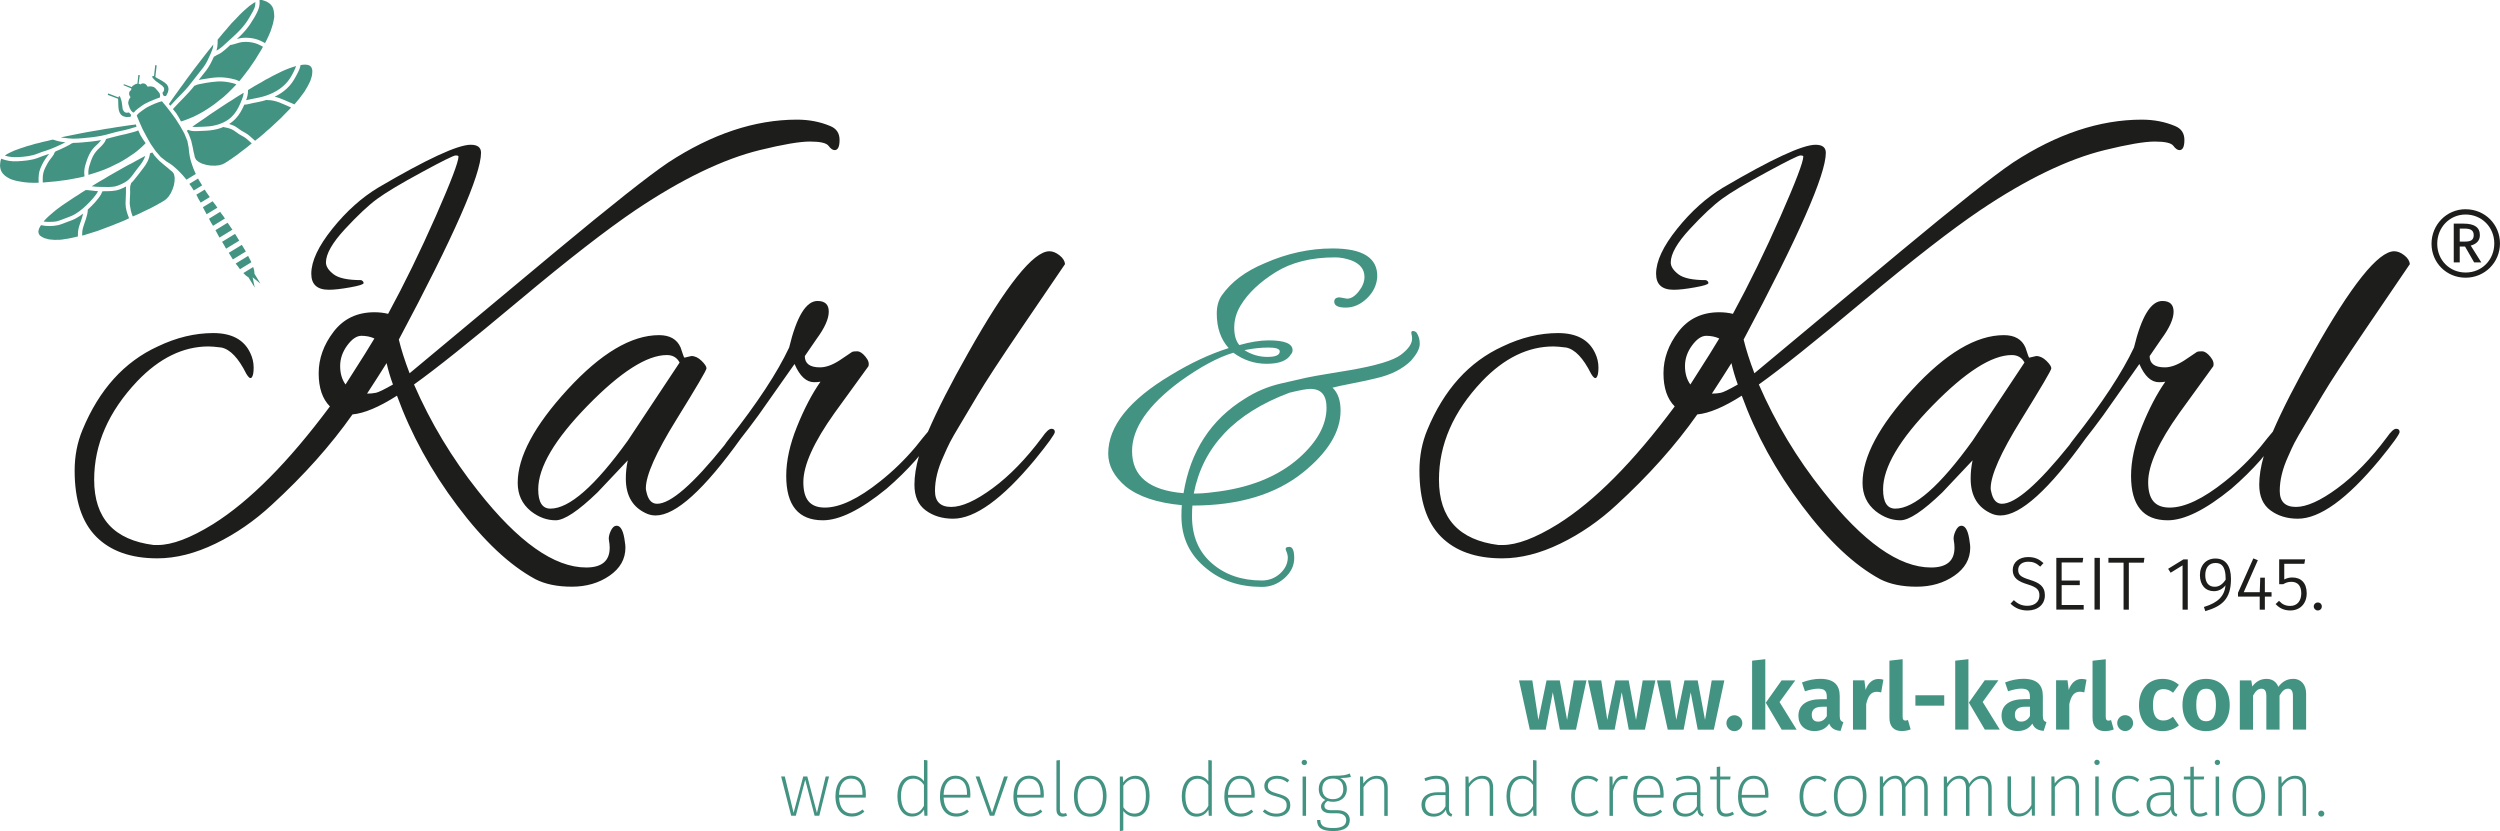 <?xml version="1.0" encoding="UTF-8"?><svg id="Ebene_2" xmlns="http://www.w3.org/2000/svg" viewBox="0 0 787.37 261.75"><g id="Ebene_1-2"><path d="m194.17,165.59c-.72,0-1.34.56-1.85,1.69-.51,1.12-.69,2.08-.54,2.86.15.79.24,1.57.24,2.36,0,4.15-2.47,6.23-7.4,6.23-10.07,0-21.42-8.03-34.05-24.09-8.22-10.34-14.94-21.51-20.18-33.55,6.78-4.83,17.82-13.64,33.12-26.46,15.3-12.81,27.53-22.3,36.67-28.48,14.57-9.78,27.62-16.06,39.12-18.88,7.29-1.79,12.56-2.69,15.8-2.69s5.18.45,5.85,1.35c.66.9,1.31,1.35,1.92,1.35,1.02,0,1.55-1.06,1.55-3.2s-.98-3.59-2.93-4.38c-3.19-1.35-6.68-2.02-10.48-2.02-13.25,0-26.76,4.49-40.52,13.48-6.16,4.15-18.03,13.54-35.59,28.14l-45.9,38.26c-1.55-4.04-2.67-7.59-3.39-10.62,17.26-32.35,25.89-51.96,25.89-58.82,0-1.69-1.08-2.53-3.24-2.53-4.11,0-13.81,4.5-29.11,13.48-5.24,3.15-10.07,7.48-14.48,12.98-4.42,5.51-6.63,10.22-6.63,14.16,0,3.38,1.85,5.05,5.55,5.05,1.64,0,3.88-.25,6.7-.76,2.82-.5,4.23-.95,4.23-1.35s-.26-.7-.77-.93c-4.21,0-7.11-.62-8.7-1.85-1.59-1.23-2.39-2.47-2.39-3.71,0-2.7,2.01-6.21,6.01-10.53,4-4.32,7.4-7.5,10.16-9.52,2.78-2.03,7.42-4.81,13.95-8.34,6.51-3.54,10.09-5.31,10.71-5.31s.92.11.92.33c0,1.69-2.41,8.01-7.23,18.96-4.84,10.95-9.81,21.15-14.94,30.59-1.34-.33-2.78-.5-4.31-.5-5.44,0-9.74,2.05-12.87,6.15-3.13,4.1-4.69,8.45-4.69,13.06s1.18,8.1,3.54,10.45c-13.04,17.53-25.32,29.89-36.82,37.08-7.08,4.38-12.89,6.57-17.41,6.57h-1.23c-12.53-1.57-18.79-8.43-18.79-20.57,0-11.12,4.52-21.46,13.56-31.01,6.98-7.3,14.48-10.96,22.49-10.96.82,0,2.16.11,4.01.34,2.77.56,5.39,3.32,7.85,8.26.72,1.24,1.28,1.63,1.7,1.18.41-.45.62-1.49.62-3.11s-.36-3.18-1.08-4.64c-1.95-4.15-5.83-6.24-11.63-6.24s-11.63,1.4-17.48,4.21c-10.57,4.84-18.48,13.6-23.72,26.29-1.64,3.94-2.47,8.21-2.47,12.81,0,9.33,2.27,16.26,6.78,20.81,4.52,4.55,10.94,6.83,19.26,6.83,5.86,0,11.97-1.55,18.34-4.64,6.36-3.09,12.27-7.16,17.71-12.21,10.06-9.22,18.54-18.71,25.42-28.48,3.7-.34,8.36-2.3,14.01-5.9,4.42,12.13,10.76,23.71,19.03,34.71,8.26,11.01,16.45,18.71,24.57,23.09,3.08,1.57,6.9,2.36,11.47,2.36s8.52-1.15,11.86-3.45,5.02-5.25,5.02-8.85c0-.57-.06-1.13-.16-1.69-.41-3.48-1.28-5.22-2.62-5.22Zm-85.35-44.5c-1.13-1.56-1.69-3.51-1.69-5.81s.74-4.47,2.23-6.49c1.49-2.02,2.98-3.03,4.47-3.03s2.85.28,4.09.84c-1.03,1.8-4.06,6.63-9.09,14.49Zm9.56,2.62c-.82.17-1.75.26-2.78.26,2.06-3.15,4.11-6.35,6.16-9.61.51,2.26,1.18,4.5,2,6.74-2.77,1.58-4.57,2.45-5.39,2.62Zm180.85,15.5c.62-1.18,1.56-2.84,2.85-4.97,1.28-2.13,3.2-5.37,5.77-9.69,2.56-4.32,7.22-11.44,13.94-21.33,6.72-9.88,11.27-16.57,13.64-20.05-.1-1.01-.69-1.93-1.77-2.78-1.08-.84-2.13-1.26-3.16-1.26-5.03,0-13.56,10.67-25.57,32.02-5.47,9.64-9.68,17.89-12.67,24.81-.87,1.01-2.14,2.56-3.81,4.68-3.39,4.05-7.14,7.7-11.25,10.96-6.88,5.5-12.69,8.26-17.41,8.26s-6.78-2.67-6.78-8.01,3.29-12.61,9.86-21.83l10.63-14.66c.3-.9,0-1.91-.93-3.03-.92-1.12-1.79-1.69-2.62-1.69s-1.34.07-1.54.17l-4.01,2.7c-2.26,1.46-4.31,2.19-6.16,2.19-3.18,0-4.77-1.19-4.77-3.55l3.7-5.39c2.56-3.48,3.85-6.35,3.85-8.6s-1.19-3.37-3.55-3.37c-3.59,0-6.57,4.88-8.93,14.66-3.7,7.87-10.01,17.48-18.95,28.82-.57.7-1.03,1.34-1.42,1.93-9.88,12.3-16.96,18.46-21.22,18.46-1.74,0-2.87-1.29-3.39-3.88-.1-.33-.15-.67-.15-1.01,0-4.05,3.18-11.21,9.55-21.5,6.36-10.28,9.55-15.69,9.55-16.26s-.51-1.35-1.54-2.36c-1.03-1.01-2.11-1.52-3.23-1.52l-2.16.51c-.1,0-.26-.31-.46-.93-.2-.62-.46-1.37-.77-2.28-1.13-2.58-3.39-3.88-6.78-3.88-8.72,0-18.33,5.71-28.81,17.11-10.48,11.41-15.71,21.21-15.71,29.41,0,3.71,1.38,6.68,4.16,8.93,2.47,1.92,5.05,2.86,7.78,2.86s7.11-2.92,13.17-8.76l9.56-10.12c-.42,1.92-.62,3.83-.62,5.74,0,5.51,2.26,9.22,6.77,11.12.82.33,1.7.5,2.63.5,6.32,0,15.29-8.14,26.9-24.35,1.53-1.92,3.34-4.3,5.44-7.17l11.4-16.18c1.65,3.82,3.7,5.73,6.16,5.73.82,0,1.49-.05,2.01-.16-2.67,3.82-5.14,8.53-7.4,14.16-2.27,5.61-3.39,10.78-3.39,15.5,0,9.33,3.86,13.99,11.56,13.99,5.23,0,11.91-3.31,20.03-9.94,3.39-2.92,6.47-5.95,9.25-9.1l.96-1.18c-.95,3.32-1.42,6.32-1.42,9.01,0,3.65,1.18,6.35,3.55,8.09,2.36,1.74,5.23,2.62,8.62,2.62,6.88,0,15.47-6.18,25.73-18.54,4.21-5.17,6.32-8.1,6.32-8.77s-.36-1.01-1.08-1.01-1.7.9-2.93,2.69c-5.03,6.74-10.21,12.08-15.56,16.02-5.34,3.94-9.7,5.9-13.09,5.9s-5.09-1.69-5.09-5.05.87-6.97,2.63-10.79c.82-1.91,1.54-3.45,2.15-4.64Zm-101.52-.42c-10.28,14.27-18.4,21.4-24.35,21.4-2.56,0-3.85-2.02-3.85-6.07,0-6.96,5.19-15.75,15.56-26.37,10.37-10.62,18.69-15.93,24.96-15.93,1.85,0,3.19.79,4.01,2.36l-16.33,24.61Zm578.83-72.9c-6.02,0-10.74,4.9-10.74,10.88s4.72,10.69,10.74,10.69,10.82-4.81,10.82-10.78-4.71-10.78-10.82-10.78Zm0,19.94c-5.03,0-8.94-3.91-8.94-9.06s3.91-9.21,8.94-9.21,9.03,3.94,9.03,9.11-3.91,9.16-9.03,9.16Zm4.49-11.77c0-2.43-1.67-3.63-5.13-3.63h-3.1v12.21h1.89v-4.99h1.67l2.87,4.99h2.25l-3.33-5.3c1.71-.45,2.88-1.48,2.88-3.28Zm-6.34,2.02v-4.09h1.49c1.88,0,2.91.5,2.91,2.07s-1.03,2.02-2.65,2.02h-1.75Zm-51.91,63.13c.62-1.18,1.56-2.84,2.85-4.97,1.28-2.13,3.2-5.37,5.77-9.69,2.56-4.32,7.22-11.44,13.94-21.33,6.72-9.88,11.27-16.57,13.64-20.05-.1-1.01-.69-1.93-1.77-2.78-1.08-.84-2.13-1.26-3.16-1.26-5.03,0-13.56,10.67-25.57,32.02-5.47,9.64-9.68,17.89-12.67,24.81-.87,1.01-2.14,2.56-3.81,4.68-3.39,4.05-7.14,7.7-11.25,10.96-6.88,5.5-12.69,8.26-17.41,8.26s-6.78-2.67-6.78-8.01,3.29-12.61,9.86-21.83l10.63-14.66c.3-.9,0-1.91-.93-3.03-.92-1.12-1.79-1.69-2.62-1.69s-1.34.07-1.54.17l-4.01,2.7c-2.26,1.46-4.31,2.19-6.16,2.19-3.18,0-4.77-1.19-4.77-3.55l3.7-5.39c2.56-3.48,3.85-6.35,3.85-8.6s-1.19-3.37-3.55-3.37c-3.59,0-6.57,4.88-8.93,14.66-3.7,7.87-10.01,17.48-18.95,28.82-.57.7-1.03,1.34-1.42,1.93-9.88,12.3-16.96,18.46-21.22,18.46-1.74,0-2.87-1.29-3.39-3.88-.1-.33-.15-.67-.15-1.01,0-4.05,3.18-11.21,9.55-21.5,6.36-10.28,9.55-15.69,9.55-16.26s-.51-1.35-1.54-2.36c-1.03-1.01-2.11-1.52-3.23-1.52l-2.16.51c-.1,0-.26-.31-.46-.93-.2-.62-.46-1.37-.77-2.28-1.13-2.58-3.39-3.88-6.78-3.88-8.72,0-18.33,5.71-28.81,17.11-10.48,11.41-15.71,21.21-15.71,29.41,0,3.71,1.38,6.68,4.16,8.93,2.47,1.92,5.05,2.86,7.78,2.86s7.11-2.92,13.17-8.76l9.55-10.12c-.41,1.92-.61,3.83-.61,5.74,0,5.51,2.26,9.22,6.77,11.12.82.33,1.7.5,2.62.5,6.32,0,15.3-8.14,26.91-24.35,1.53-1.92,3.34-4.3,5.44-7.17l11.4-16.18c1.65,3.82,3.7,5.73,6.16,5.73.82,0,1.49-.05,2.01-.16-2.67,3.82-5.14,8.53-7.4,14.16-2.27,5.61-3.39,10.78-3.39,15.5,0,9.33,3.85,13.99,11.56,13.99,5.23,0,11.91-3.31,20.03-9.94,3.39-2.92,6.47-5.95,9.24-9.1l.96-1.18c-.95,3.32-1.42,6.32-1.42,9.01,0,3.65,1.18,6.35,3.55,8.09,2.36,1.74,5.23,2.62,8.62,2.62,6.88,0,15.47-6.18,25.72-18.54,4.22-5.17,6.32-8.1,6.32-8.77s-.36-1.01-1.08-1.01-1.7.9-2.93,2.69c-5.03,6.74-10.21,12.08-15.56,16.02-5.34,3.94-9.7,5.9-13.09,5.9s-5.09-1.69-5.09-5.05.87-6.97,2.62-10.79c.82-1.91,1.55-3.45,2.16-4.64Zm-101.52-.42c-10.27,14.27-18.39,21.4-24.34,21.4-2.56,0-3.85-2.02-3.85-6.07,0-6.96,5.19-15.75,15.56-26.37,10.37-10.62,18.69-15.93,24.96-15.93,1.85,0,3.19.79,4.01,2.36l-16.34,24.61Zm-3.54,26.8c-.72,0-1.34.56-1.85,1.69-.51,1.12-.69,2.08-.54,2.86.15.79.23,1.57.23,2.36,0,4.15-2.47,6.23-7.39,6.23-10.07,0-21.42-8.03-34.05-24.09-8.22-10.34-14.94-21.51-20.18-33.55,6.78-4.83,17.82-13.64,33.12-26.46,15.3-12.81,27.53-22.3,36.67-28.48,14.57-9.78,27.62-16.06,39.12-18.88,7.29-1.79,12.55-2.69,15.8-2.69s5.19.45,5.85,1.35c.66.9,1.31,1.35,1.92,1.35,1.02,0,1.55-1.06,1.55-3.2s-.99-3.59-2.93-4.38c-3.19-1.35-6.68-2.02-10.48-2.02-13.25,0-26.76,4.49-40.52,13.48-6.16,4.15-18.03,13.54-35.59,28.14l-45.91,38.26c-1.54-4.04-2.66-7.59-3.39-10.62,17.26-32.35,25.89-51.96,25.89-58.82,0-1.69-1.08-2.53-3.24-2.53-4.11,0-13.81,4.5-29.11,13.48-5.24,3.15-10.07,7.48-14.48,12.98-4.42,5.51-6.63,10.22-6.63,14.16,0,3.38,1.85,5.05,5.55,5.05,1.64,0,3.88-.25,6.7-.76,2.82-.5,4.23-.95,4.23-1.35s-.26-.7-.77-.93c-4.21,0-7.11-.62-8.7-1.85-1.59-1.23-2.39-2.47-2.39-3.71,0-2.7,2.01-6.21,6.01-10.53s7.4-7.5,10.16-9.52c2.78-2.03,7.42-4.81,13.95-8.34,6.51-3.54,10.09-5.31,10.71-5.31s.92.11.92.33c0,1.69-2.41,8.01-7.23,18.96-4.84,10.95-9.81,21.15-14.94,30.59-1.34-.33-2.78-.5-4.31-.5-5.44,0-9.74,2.05-12.87,6.15-3.13,4.1-4.69,8.45-4.69,13.06s1.18,8.1,3.54,10.45c-13.04,17.53-25.32,29.89-36.82,37.08-7.08,4.38-12.89,6.57-17.41,6.57h-1.23c-12.53-1.57-18.79-8.43-18.79-20.57,0-11.12,4.52-21.46,13.56-31.01,6.98-7.3,14.48-10.96,22.49-10.96.82,0,2.15.11,4,.34,2.78.56,5.4,3.32,7.86,8.26.72,1.24,1.28,1.63,1.7,1.18.41-.45.62-1.49.62-3.11s-.36-3.18-1.08-4.64c-1.95-4.15-5.83-6.24-11.63-6.24s-11.63,1.4-17.48,4.21c-10.57,4.84-18.48,13.6-23.72,26.29-1.64,3.94-2.47,8.21-2.47,12.81,0,9.33,2.27,16.26,6.78,20.81,4.52,4.55,10.94,6.83,19.26,6.83,5.86,0,11.97-1.55,18.33-4.64,6.37-3.09,12.28-7.16,17.72-12.21,10.06-9.22,18.54-18.71,25.42-28.48,3.7-.34,8.36-2.3,14.01-5.9,4.42,12.13,10.76,23.71,19.03,34.71,8.26,11.01,16.45,18.71,24.57,23.09,3.08,1.57,6.9,2.36,11.47,2.36s8.52-1.15,11.86-3.45c3.34-2.3,5.02-5.25,5.02-8.85,0-.57-.06-1.13-.16-1.69-.41-3.48-1.28-5.22-2.62-5.22Zm-85.35-44.5c-1.13-1.56-1.69-3.51-1.69-5.81s.74-4.47,2.23-6.49c1.49-2.02,2.98-3.03,4.47-3.03s2.85.28,4.09.84c-1.03,1.8-4.06,6.63-9.09,14.49Zm9.56,2.62c-.82.17-1.75.26-2.78.26,2.06-3.15,4.11-6.35,6.16-9.61.51,2.26,1.18,4.5,2,6.74-2.77,1.58-4.57,2.45-5.39,2.62Zm188.05,66.04c-.7,0-1.27.56-1.27,1.25s.56,1.26,1.27,1.26,1.27-.53,1.27-1.26-.54-1.25-1.27-1.25Zm-16.67-7.81h-1.45l-.16,4.56h-5.04l4.38-9.93.06-.13-1.42-.58-4.83,10.84v1.2s6.84,0,6.84,0v4.1h1.62v-4.1h2.11v-1.4h-2.11v-4.56Zm-74.03.66c-2.84-.85-3.66-1.55-3.66-3.12s1.25-2.57,3.19-2.57c1.44,0,2.5.42,3.65,1.46l.1.09,1.03-1.12-.11-.09c-1.23-1.08-2.5-1.81-4.72-1.81-2.86,0-4.86,1.67-4.86,4.07,0,2.58,1.79,3.64,4.68,4.53,2.89.89,3.73,1.68,3.73,3.49,0,1.98-1.49,3.26-3.78,3.26-1.66,0-2.92-.51-4.18-1.69l-.1-.09-1.04,1.11.1.1c1.46,1.38,3.18,2.05,5.25,2.05,3.27,0,5.47-1.92,5.47-4.77s-1.74-3.96-4.75-4.89Zm58.46-6.7c-2.92,0-4.88,2.11-4.88,5.24s1.76,5.05,4.39,5.05c1.44,0,2.71-.64,3.68-1.84-.35,3.41-2.38,5.45-6.68,6.77l-.14.04.45,1.32.13-.04c5.04-1.53,7.95-3.67,7.95-10.13,0-4.13-1.74-6.41-4.89-6.41Zm-.25,8.9c-1.87,0-2.95-1.32-2.95-3.63,0-2.45,1.19-3.86,3.25-3.86.87,0,1.53.24,2.03.74.78.79,1.16,2.27,1.15,4.51-1.04,1.55-2.11,2.24-3.48,2.24Zm24.47-2.93c-.89,0-1.71.2-2.54.63v-4.94h6.32l.26-1.4h-8.18v7.84h1.25l.03-.02c.85-.48,1.51-.74,2.55-.74,2.02,0,3.13,1.28,3.13,3.59,0,2.47-1.32,4-3.46,4-1.44,0-2.47-.45-3.45-1.5l-.1-.1-1.07,1.02.1.1c1.25,1.3,2.69,1.91,4.52,1.91,3.09,0,5.17-2.17,5.17-5.4s-1.74-4.99-4.53-4.99Zm-39.11-2.73l.78,1.24,3.76-2.32v13.95h1.64v-15.84h-1.35l-4.83,2.97Zm-33.54,5.14h5.71v-1.45h-5.71v-5.69h6.59l.21-1.45h-8.48v16.31h8.62v-1.45h-6.94v-6.28Zm10.35,7.72h1.69v-16.3h-1.69v16.3Zm4.38-14.78h4.77v14.79h1.66v-14.79h4.7l.21-1.52h-11.34v1.52Z" fill="#1d1d1b"/><path d="m65.84,61.74l-.47-.67-.39-.54-.27-.44-.08-.13-.15-.25-2.66,1.62.05.08.1.17.08.13.22.46.3.59.43.7.2.36,2.87-1.75-.24-.34Zm-2.35-3.64l-.43-.7-.45-.74-.23-.43-2.75,1.68.78,1.11.43.7.17.28,2.66-1.62-.17-.28Zm4.77,7.01l-.5-.71-.51-.64-.27-.38-3.08,1.88.21.41.38.72.41.77.17.32,3.39-2.07-.21-.3Zm2.35,3.35l-.47-.67-.51-.64-.27-.44-3.54,2.17.24.46.38.72.65,1.06,3.74-2.29-.23-.37Zm4.55,7.03l-.43-.7-.43-.7-.27-.43-4.09,2.5.27.44.43.7.38.72.19.3,4.14-2.53-.19-.31Zm22.85-54.32l-.28-.37-.46-.26-.56-.13-.58-.06-.75.04-.72.11c-.04.24-.08.47-.15.7-.15.51-.37,1-.61,1.47-.77,1.55-1.55,3.05-2.71,4.35-1.06,1.18-2.34,2.17-3.72,2.94-.32.18-.64.34-.97.5,2.16.49,4.14,1.6,6.23,2.41l.49-.57.62-.74.58-.71.55-.76.54-.69.51-.73.4-.72.42-.68.71-1.39.27-.64.2-.66.18-.59.11-.61.04-.62.02-.55-.12-.59-.22-.46Zm346.87,83.07c-.36.09-.47.4-.34.94s.2,1.02.2,1.47c0,1.61-1.19,3.31-3.55,5.1-2.37,1.78-7.71,3.39-16.02,4.83-.53.09-2.57.42-6.1,1.01-3.53.58-6.03,1.02-7.51,1.34-1.47.31-4.22.94-8.24,1.88-4.02.94-7.78,2.52-11.26,4.76-10.72,6.62-17.15,16.54-19.31,29.76-10.81-.9-16.21-5.32-16.21-13.27,0-7.15,5.01-14.43,15.01-21.86,6.44-4.65,12.07-7.68,16.9-9.11,3.12,2.32,6.63,3.49,10.52,3.49s6.42-.99,7.58-2.95c.36-.36.54-.81.54-1.35,0-2.06-2.5-3.08-7.51-3.08-2.68,0-5.77.49-9.25,1.48-1.08-1.25-1.61-3.09-1.61-5.5s.66-4.74,2.01-6.97c2.32-3.85,5.98-7.33,10.99-10.46s11.26-4.69,18.77-4.69c1.61,0,3.31.31,5.1.94,2.77,1.07,4.15,2.82,4.15,5.23,0,1.52-.61,3.03-1.81,4.55-1.2,1.53-2.44,2.29-3.69,2.29l-2.28-.41c-1.17,0-1.74.45-1.74,1.35,0,1.25,1.2,1.87,3.62,1.87s4.63-.96,6.64-2.88c2.01-1.92,3.1-4.17,3.28-6.76.18-5.99-4.51-8.99-14.07-8.99-7.24,0-14.39,1.56-21.45,4.69-5.99,2.5-10.46,5.86-13.41,10.05-1.07,1.53-1.61,3.44-1.61,5.77,0,4.48,1.25,8.09,3.75,10.87-5.9,1.87-11.93,4.68-18.1,8.44-13.23,7.87-19.84,16.14-19.84,24.81,0,3.75,1.83,7.2,5.5,10.32,4.02,3.22,9.92,5.19,17.69,5.9-.09.81-.13,1.97-.13,3.49,0,6.79,2.64,12.29,7.91,16.49,4.65,3.84,10.46,5.77,17.43,5.77,2.68,0,5.04-.92,7.1-2.75,2.06-1.83,3.08-3.94,3.08-6.31s-.51-3.55-1.54-3.55-1.37.4-1.01,1.2c.35.81.53,1.52.53,2.14,0,1.88-.81,3.56-2.41,5.04-1.61,1.47-3.54,2.21-5.77,2.21-6.35,0-11.6-1.81-15.75-5.43-4.16-3.62-6.24-8.55-6.24-14.81,0-1.52.05-2.64.13-3.36,14.56,0,26.19-3.48,34.86-10.45,7.86-6.34,11.8-12.83,11.8-19.44,0-3.22-.84-5.63-2.54-7.24,1.34-.35,3.5-.82,6.5-1.4,3-.58,5.39-1.1,7.18-1.55,4.73-1.07,8.44-2.95,11.12-5.62,1.79-2.06,2.68-3.8,2.68-5.23s-.36-2.64-1.07-3.62c-.45-.35-.85-.48-1.2-.4Zm-45.38,5.22c2.37,0,3.56.41,3.56,1.21,0,1.16-1.3,1.74-3.89,1.74s-5.01-.71-7.24-2.14c2.68-.53,5.21-.81,7.58-.81Zm9.85,34.59c-6.79,6.08-15.95,9.74-27.48,10.99-1.97.27-3.94.41-5.9.41,2.85-14.74,12.91-25.34,30.16-31.77,3.3-.81,5.49-1.2,6.56-1.2,3.4,0,5.1,1.96,5.1,5.9,0,5.36-2.82,10.59-8.45,15.68ZM80.14,86.26l-.02-.53-.1-.66-.2-.72-.09-.25-3.1,1.9.17.15.48.49.47.37.48.3,2,3.26-.67-3.24,2.49,2.01-1.89-3.09Zm-7.16-14.23l-.52-.76-.78-1.12-3.82,2.34.24.44.41.77.44.81.19.31,4.07-2.49-.21-.3Zm4.28,6.89l-.43-.7-.43-.7-.24-.4-4.12,2.52.27.39.43.7.43.7.17.28,4.07-2.49-.15-.29Zm1.73,3.31l-.33-.64-.36-.68-.14-.32-3.93,2.41.2.28.49.6.42.58.24.33,3.58-2.19-.16-.38Zm-17.58-28.01l-.43-.99-.36-.98-.37-1.09-.3-1.07-.24-1.17-.17-1.15-.11-1.25-.42-2.14-.96-2.35-1.3-2.32-1.45-2.28-1.51-2.07-1.42-1.82-1.12-1.35-.25-.3c-1.53.38-3.03,1.07-4.42,1.77-.72.36-1.35.87-2.01,1.33-.62.43-1.11.81-1.51,1.41l.25.59.66,1.57.94,2.12,1.2,2.26,1.33,2.36,1.57,2.27,1.63,1.88,1.75,1.38,1.06.66.95.67.89.77.82.75.8.82.71.76.69.83.42.5.38-.23,2.57-1.57-.28-.59Zm22.55-22.76c-.41.13-.82.25-1.24.36-1.01.26-2.05.44-3.08.64-.88.17-1.79.51-2.7.5-.17.4-.35.79-.54,1.17-.81,1.66-1.89,3.18-3.36,4.31-.28.22-.57.42-.87.61.02,0,.03,0,.05.01.46.14.9.3,1.34.49.9.4,1.6,1.06,2.43,1.58.89.55,1.82.94,2.6,1.66.58.53,1.18,1.03,1.76,1.55l.47-.4.82-.62.75-.64.79-.66.76-.71.79-.66.81-.73.76-.71.76-.71.76-.71.76-.71.69-.72,1.47-1.5.69-.72.25-.28c-2.43-1.03-4.79-2.38-7.48-2.34-.1,0-.2-.02-.27-.05Zm-11.1,5.43c1.26-1.18,2.13-2.7,2.81-4.28.37-.86.76-1.76.97-2.67.06-.24.08-.48.1-.73l-2.19,1.34-1.37.9-1.35.83-1.28.84-1.24.82-1.19.79-1.15.76-1.1.74-1.04.75-.97.66-.89.6-.85.58-.71.5-.67.47-.18.13c.44.07.89.07,1.32.06.81-.01,1.61-.06,2.42-.08,2.29-.06,4.7-.54,6.73-1.69l.6-.37c.09-.06.18-.12.27-.18l.54-.41c.14-.11.27-.23.41-.36Zm-12.23.03l1.01-.5,1.05-.53,1.16-.65,1.22-.75,1.24-.82,1.3-.91,1.33-1.06,1.42-1.11,1.38-1.26,1.41-1.4,1.3-1.34c-.69-.32-1.45-.49-2.21-.64-1.21-.24-2.44-.35-3.68-.29-1.28.06-2.56.27-3.82.47-.58.09-1.15.22-1.72.33-.5.1-1,.18-1.44.44-.12.07-.24.09-.35.09-2.02,2.65-4.55,4.87-6.77,7.36l1.06,1.33.85,1.39.46.85.14.33.52-.14.64-.22.73-.27.82-.32.95-.4Zm-6.98-3.63c1.27-1.41,2.61-2.76,3.93-4.12,1.18-1.21,2.24-2.49,3.25-3.85,1.04-1.4,2.18-2.72,3.23-4.12,1.04-1.39,1.72-3.01,2.42-4.59.34-.76.6-1.51.68-2.35,0-.08.01-.15.02-.23l-.67.84-1.39,1.74-1.34,1.72-1.3,1.69-1.3,1.69-1.21,1.64-1.15,1.54-1.06,1.49-.98,1.32-.9,1.27-.78,1.07-.67.95-.51.73-.41.61-.23.32-.1.12.35.38.1.11Zm6.2,9.99l.4,1.13.25,1.1.25,1.1.19,1.08.25.99.19.9.41.77.84.68,1.03.51,1.32.39,1.33.21,1.4.04,1.29-.13,1.12-.32.22-.13.29-.12.3-.19.39-.24.48-.29.5-.36.56-.35.58-.42.63-.44.71-.5.69-.54.77-.59.78-.59.82-.62.83-.69.62-.51c-.51-.45-1.03-.89-1.53-1.35-.72-.65-1.59-1-2.41-1.51-.8-.5-1.49-1.15-2.35-1.55-.39-.18-.8-.3-1.21-.43-.46-.14-.96-.14-1.4-.32-.62.26-1.25.48-1.9.65-1.63.43-3.27.54-4.95.59-1.41.04-3,.28-4.31-.35l-.17.14-.15.15-.04.03.57,1.03.41,1.06Zm-10.77-17.74l1.39,1,.66.49.43.51.15.44-.06.4-.08.35-.21.25-.12.19-.09.05.25.8.39.24h.41s.13-.09.13-.09l.57-1.13.19-.95-.14-.81-.43-.7-.64-.56-.8-.53-.92-.52-.89-.47-.05-.09-.1-.06-.14-.03-.05-.09.42-3.61-.45-.14-.39,3.47h-.38s-.04.01-.07.02c0,0-.02.01-.03.02-.01.02-.03.04-.04.06,0,0,0,.02-.01.03,0,.05-.01.1-.02.14l.14.34.95.97Zm13.52-.36c.64-.14,1.29-.22,1.89-.32,1.34-.21,2.7-.44,4.06-.5,1.39-.06,2.77.09,4.14.36.92.18,1.84.41,2.66.86h0s.52-.62.52-.62l.52-.62.49-.66.54-.69.49-.66.54-.69.47-.7,1.14-1.66.53-.8.5-.84.48-.78.48-.77.44-.75.33-.61c-.11-.06-.22-.12-.32-.18-.94-.52-1.89-.93-2.95-1.14-.65-.13-1.33-.21-2-.22h-.14s-.87.05-.87.05l-.29.02s-.04,0-.06,0c-1.16.16-2.23.67-3.38.88-.09.02-.16.01-.24,0-.3.27-.59.54-.89.81-.61.56-1.23,1.11-1.92,1.59-.31.22-.64.42-.98.58-.32.15-.67.27-.94.51-.14.13-.3.18-.45.17-.69,1.54-1.4,3.04-2.43,4.38-.77,1.01-1.58,1.98-2.36,2.98Zm16.29-17.72c-.95,1.42-2.04,2.71-3.27,3.89-.33.32-.67.63-1.01.94.49-.14.98-.27,1.49-.33,1.14-.14,2.3-.07,3.44.11,1.14.19,2.22.59,3.24,1.13.23.12.46.25.69.37l.46-.87.68-1.43.59-1.38.42-1.27.36-1.18.23-1.1.17-1-.04-.94-.1-.84-.18-.79-.29-.66-.42-.58-.55-.5-.61-.4-.74-.33-.83-.27-.21-.05h-.18s-.3,0-.3,0l-.19.04c.02.25.03.5.03.75,0,.89-.19,1.74-.54,2.55-.61,1.43-1.48,2.82-2.34,4.11Zm5.83,17.11l-1.1.55-1.13.69-1.11.62-1.16.65-1.13.69-.98.6c-.01.32,0,.64-.03.95-.06.56-.17,1.1-.35,1.64-.07.2-.14.41-.22.61.28-.05.56-.14.85-.2.51-.12,1.03-.21,1.55-.31,1.06-.2,2.12-.4,3.16-.71,2.87-.85,5.57-2.31,7.5-4.64,1.01-1.22,1.76-2.71,2.41-4.16.11-.25.19-.5.25-.75l-.63.2-.85.28-.93.33-.91.37-.99.43-1.01.5-1.01.5-1.1.55-1.07.6Zm-43.38,3.52v.11s-.02.14-.02.14l-.04.03-.04.03-.04.03-.04.03-.3.3-.19.47.02.53.18.49.05.09.05.09.1.06.07.02-.18.29-.18.29-.14.26-.11.31-.15.63.03.34.07.31.37,1.09.44.81.48.49.38.13c.36-.5.79-.89,1.32-1.27.75-.54,1.49-1.13,2.31-1.57.84-.45,1.76-.82,2.64-1.19.63-.27,1.26-.51,1.91-.7l.11-.59-.16-.74-.57-.73-.79-.89-.25-.21-.29-.18-.63-.15-.32-.04-.34.03-.34.03-.34.03.02-.07-.05-.09-.05-.09-.06-.09-.35-.38-.46-.26-.51-.05-.45.15-.04.02-.09.05-.04.03-.06.1-.17-.08-.1-.06-.17-.08h-.18s.39-2.7.39-2.7l-.47-.07-.29,2.75-.27.05-.23.02-.22.13-.26.16-.26.16-.22.13-.15.15-.14.26-2.53-.91-.11.31,2.49,1.04-.05.21Zm29.7-14.35c2.49-2.27,5.07-4.41,6.92-7.27.43-.66.81-1.35,1.2-2.03.36-.62.74-1.25.99-1.93.22-.61.29-1.23.29-1.86l-.55.29-.67.47-.71.5-.7.61-.75.64-.76.71-.82.8-.8.85-.84.87-.88.9-.87,1.01-.83.99-.92,1.04-1.78,2.16c0,.74-.01,1.48-.11,2.22-.06.42-.16.83-.29,1.22.3-.15.6-.3.87-.49.74-.5,1.38-1.11,2.03-1.71Zm-34.16,44.8c.88-.29,1.75-.7,2.55-1.17,1.74-1.01,2.72-2.88,3.95-4.4.95-1.17,1.93-2.41,2.35-3.86l-.65.35-.77.41-.85.46-.98.54-1.03.57-1.1.55-1.16.65-1.2.68-2.58,1.46-1.33.76-1.35.83-1.42.81-1.39.85-1.05.64c.49.06.97.12,1.46.15,1.1.07,2.19.05,3.28.07,1.12.01,2.19,0,3.27-.35Zm.32-27.29v.11s-.02.14-.02.14l.05.09.02,1.01.04,1.05.11.95.25.8.43.7.66.49.94.26,1.3-.02.13-.08.15-.33-.08-.43-.6-.59-.09.05-.23.02-.27.05-.4-.06-.33-.16-.33-.34-.3-.59-.09-.84-.26-1.7-.41-1.25-.19-.26s-.08-.02-.12-.03c-.08-.02-.09-.02-.04,0,.05,0,.04,0-.03.02-.01,0-.03.01-.05.02,0,0-.01,0-.01,0l-.13.36-3.22-1.26-.15.45,3.27,1.23v.11Zm8.45,13.53l-.58-.84-.83-1.35-.7-1.53c-.69.37-1.53.5-2.26.73-1.1.34-2.21.55-3.33.8-1.52.34-3.01.8-4.52,1.17,0,0,0,0,0,.01-.15.19-.21.59-.35.81-.13.22-.29.43-.45.64-.38.49-.8.93-1.26,1.35-.84.77-1.52,1.56-2.05,2.58-.52,1.01-.88,2.09-1.2,3.18-.27.93-.35,1.83-.26,2.75l1.54-.47,1.85-.6,1.75-.65,1.61-.69,1.52-.75,1.43-.7,1.29-.73,1.22-.75,1.06-.71,1.02-.68.86-.65.79-.66.66-.58.57-.53.49-.48.35-.4-.23-.28Zm-33.5,12.13c-.02-1.39.05-2.65.6-3.95.53-1.26,1.18-2.48,2.01-3.56.24-.31.49-.61.71-.93-.26.09-.53.18-.8.26-1.02.3-1.96.72-2.96,1.08-1.97.71-4.22.87-6.29.99-1.74.1-3.43-.18-5.02-.81l-.07.12-.05.21-.09.24-.13.86-.05.81.09.72.2.72.33.64.46.56.57.54.71.47.82.46.92.33,1.08.3,1.21.22,1.33.21,1.45.13,1.59.05,1.4-.03c0-.21,0-.41,0-.61Zm27.52,3.38c0-.53-.01-1.05.04-1.56-.57.31-1.17.58-1.77.83-1.76.72-3.52.65-5.38.67-.09,0-.18,0-.27,0-.2.28-.29.64-.44.94-.24.47-.57.89-.89,1.31-.64.85-1.36,1.63-2.11,2.38-.39.39-.79.78-1.19,1.15-.05,1.98-.97,3.81-1.5,5.67-.23.82-.31,1.67-.3,2.52l.76-.19,1-.32.96-.29,1.05-.34.96-.29.98-.36,1.02-.38,1.02-.39.98-.36,1.02-.39.95-.4,1.02-.39.95-.4.95-.4.92-.45.26-.11c-.6-1.48-1.12-2.98-1.12-4.64,0-1.27.15-2.54.14-3.81Zm-15.63,8.41c-.9.5-1.86.86-2.83,1.19-.98.34-1.92.81-2.94,1.03-1.69.36-3.63.38-5.35,0l-.12.17-.38.65-.2.55-.13.56.06.5.15.44.31.41.51.35.46.26.57.25.56.13.59.18.65.08.69.06.69.05.75-.04h.78s.84-.09.84-.09l.81-.14.88-.12.9-.19.9-.19.94-.22.41-.1c-.01-.62,0-1.23.08-1.84.15-1.17.62-2.2.98-3.32.21-.64.43-1.34.58-2.04-.68.53-1.38,1.01-2.14,1.43ZM5.84,49.48c2.04-.13,4.19-.34,6.09-1.14.91-.38,1.83-.68,2.78-.97.96-.29,1.87-.71,2.8-1.09.94-.39,1.85-.84,2.77-1.3.1-.05.21-.1.31-.16-.41-.05-.81-.1-1.21-.16-.95-.12-1.81-.41-2.72-.7,0,0,0,0-.01,0l-.46.1-1.35.34-1.37.3-1.23.33-1.26.29-1.21.38-1.19.31-1.09.37-1.05.34-.98.36-.93.33-.84.39-.79.37-.68.36-.58.42-.09.07c1.37.43,2.79.55,4.29.45Zm22.2-.67c.54-1.13,1.27-2.14,2.2-2.97.49-.44.98-.9,1.37-1.42.07-.09.13-.19.19-.29-2,.37-4.05.58-6.07.74-.87.07-1.75.13-2.63.13-.06.04-.14.07-.23.08-.38.07-.71.37-1.04.56-.47.26-.96.5-1.45.74-.94.48-1.9.9-2.88,1.3-.02.02-.04.04-.07.06-.24.18-.38.73-.55,1-.3.49-.67.93-1.02,1.38-.68.87-1.2,1.85-1.67,2.84-.5,1.06-.74,2.07-.73,3.25,0,.42.01.84.01,1.26h.27s.91-.09.91-.09l.91-.08.91-.08,1.02-.09,1-.13,1-.13,1-.13.88-.12.86-.17.81-.14.86-.17.81-.14.79-.18.79-.18.33-.09c-.15-1.11-.11-2.21.19-3.32.32-1.17.72-2.34,1.24-3.43Zm-5.07-5.13c1.03.01,2.06-.08,3.09-.16,1.98-.16,3.99-.38,5.94-.77,1.96-.4,3.86-1.05,5.82-1.47.96-.21,1.91-.38,2.85-.67.48-.15.96-.3,1.45-.44.27-.08.62-.12.88-.27l-.08-.19-.05-.27-.05-.27-.16.04-.39.06-.73.08-.88.12-1.15.17-1.31.2-1.54.22-1.63.28-1.81.27-1.94.35-2.01.33-2.05.36-2.14.41-2.18.44-2.18.44-1.58.32c.28.06.57.11.87.14.99.1,1.96.26,2.96.27Zm-4.68,25.9c.95-.26,1.85-.69,2.78-1.01.93-.32,1.82-.69,2.66-1.19,1.69-1,3.12-2.33,4.48-3.73.71-.73,1.38-1.48,1.97-2.3.25-.34.48-.69.65-1.07.01-.03.02-.05.03-.08-.34-.02-.69-.04-1.03-.07-.91-.07-1.81-.26-2.73-.27-.04,0-.07,0-.11,0l-.11.07-1.17.72-1.1.74-1.09.67-1.06.71-1.06.71-1.02.68-.97.66-.95.7-.86.65-.83.69-.75.64-.7.61-.68.65-.54.57-.37.44c.58.09,1.17.12,1.77.12.93,0,1.9-.04,2.8-.28Zm35.97-15.49l-.71-.58-.77-.67-.84-.68-.86-.73-.86-.73-.83-.87-.76-.85-.66-.97-.04.03-.25.09-.33.14-.12.06c-.18,1.7-1.03,3.26-2.08,4.59-1.07,1.36-2.08,2.79-3.21,4.1-.2.23-.41.44-.64.64,0,.09-.02.19-.07.29-.41.89-.2,1.98-.24,2.93-.04,1.07-.14,2.13-.13,3.2l.05.52.31,1.78.27.96c.1.28.21.56.33.84l.96-.42.99-.43.92-.45.92-.45.88-.42.79-.36.77-.41.72-.38.68-.36.57-.35.55-.28.48-.29.44-.27.35-.21.23-.2.22-.13.8-.85.71-1.09.56-1.24.42-1.27.21-1.32.02-1.15-.23-1.06-.5-.71Zm269.77,190.22c-2.96,0-4.86,2.54-4.86,6.52s1.97,6.35,5.15,6.35c1.64,0,2.82-.57,3.96-1.52l-.55-.71c-1.07.83-1.97,1.26-3.37,1.26-2.23,0-3.89-1.49-4.05-5h8.39c.02-.24.05-.59.05-.97,0-3.58-1.57-5.93-4.72-5.93Zm3.65,6.02h-7.37c.12-3.58,1.73-5.1,3.77-5.1,2.47,0,3.6,1.87,3.6,4.65v.45Zm-26.78-6.02c-2.96,0-4.86,2.54-4.86,6.52s1.97,6.35,5.15,6.35c1.64,0,2.82-.57,3.96-1.52l-.55-.71c-1.07.83-1.97,1.26-3.37,1.26-2.23,0-3.89-1.49-4.05-5h8.39c.02-.24.05-.59.05-.97,0-3.58-1.57-5.93-4.72-5.93Zm3.65,6.02h-7.37c.12-3.58,1.73-5.1,3.77-5.1,2.47,0,3.6,1.87,3.6,4.65v.45Zm7.89,5.64l-3.96-11.43h-1.21l4.48,12.38h1.38l4.29-12.38h-1.19l-3.79,11.43Zm286.5-25.72c.99,0,2.02-.2,2.81-.53l-.85-2.96c-.23.12-.56.18-.85.18-.56,0-.82-.35-.82-1.23v-18.1l-4.16.47v18.01c0,2.69,1.41,4.16,3.87,4.16Zm-307.94,15.78c-.69-.88-1.73-1.73-3.53-1.73-3.04,0-4.84,2.66-4.84,6.47s1.78,6.4,4.6,6.4c1.92,0,3.11-1.02,3.79-2.21l.12,1.95h.95v-17.43l-1.09-.14v6.69Zm0,7.73c-.85,1.56-1.87,2.47-3.63,2.47-2.21,0-3.58-1.94-3.61-5.45-.02-3.56,1.57-5.55,3.84-5.55,1.61,0,2.65.88,3.39,1.97v6.57Zm328.95-46.15l-4.16.47v21.7h4.16v-22.17Zm49.35,22.64c1.41,0,2.52-1.14,2.52-2.52s-1.11-2.49-2.52-2.49-2.49,1.14-2.49,2.49,1.11,2.52,2.49,2.52Zm-56.97-11.28h-9.08v3.28h9.08v-3.28Zm-344.35,25.33c-2.96,0-4.86,2.54-4.86,6.52s1.97,6.35,5.15,6.35c1.64,0,2.82-.57,3.96-1.52l-.55-.71c-1.07.83-1.97,1.26-3.37,1.26-2.23,0-3.89-1.49-4.05-5h8.39c.02-.24.05-.59.05-.97,0-3.58-1.57-5.93-4.72-5.93Zm3.65,6.02h-7.37c.12-3.58,1.73-5.1,3.77-5.1,2.47,0,3.6,1.87,3.6,4.65v.45Zm-14.34,5.72l-3.03-11.5h-1.28l-3.04,11.48-2.77-11.48h-1.16l3.18,12.38h1.45l2.96-11.33,2.96,11.33h1.47l3.08-12.38h-1.07l-2.75,11.5Zm298.69-48.43l-4.16.47v21.7h4.16v-22.17Zm83.8,45.96c-.88,1.54-2.06,2.65-3.79,2.65s-2.63-.88-2.63-2.94v-8.75h-1.09v8.84c0,2.44,1.28,3.79,3.51,3.79,1.97,0,3.27-1.09,4.1-2.56l.07,2.3h.93v-12.38h-1.09v9.04Zm-10.4-39.31h-4.3l-4.98,7.03,5.01,8.49h4.72l-5.39-8.7,4.95-6.82Zm22.16,3.02l-.38-3.02h-3.6v15.52h4.16v-8.02c.56-2.49,1.43-3.9,3.34-3.9.53,0,.91.09,1.38.21l.7-4.01c-.53-.15-1-.23-1.55-.23-1.82,0-3.31,1.29-4.04,3.46Zm-8.15,8.2v-6.27c0-3.51-1.85-5.42-6.15-5.42-1.76,0-3.81.38-5.74,1.14l.94,2.78c1.58-.53,3.07-.82,4.1-.82,1.96,0,2.78.61,2.78,2.55v.76h-1.79c-4.6,0-7.15,1.85-7.15,5.24,0,2.81,1.93,4.8,5.04,4.8,1.85,0,3.54-.64,4.66-2.34.64,1.55,1.81,2.14,3.57,2.29l.88-2.75c-.76-.26-1.14-.7-1.14-1.96Zm-4.07.06c-.64,1.11-1.55,1.73-2.75,1.73-1.29,0-1.99-.79-1.99-2.17,0-1.7,1.11-2.52,3.37-2.52h1.38v2.96Zm12.1,18.77c-1.85,0-3.25,1-4.29,2.44l-.1-2.2h-.95v12.38h1.09v-9.03c1.07-1.57,2.28-2.68,4.08-2.68,1.61,0,2.47.93,2.47,3.04v8.68h1.09v-8.82c0-2.42-1.14-3.79-3.39-3.79Zm9.03-5.03c-.52,0-.85.38-.85.83s.33.83.85.83.85-.38.85-.83-.33-.83-.85-.83Zm-.55,17.64h1.09v-12.38h-1.09v12.38Zm-55.93-12.61c-1.64,0-2.99,1.04-3.96,2.54-.36-1.59-1.42-2.54-3.03-2.54s-2.94.97-3.89,2.42l-.09-2.18h-.95v12.38h1.09v-9.03c.97-1.57,2.13-2.68,3.67-2.68,1.4,0,2.23.95,2.23,3.04v8.68h1.09v-9.03c.97-1.57,2.14-2.68,3.68-2.68,1.4,0,2.23.95,2.23,3.04v8.68h1.09v-8.82c0-2.37-1.16-3.79-3.15-3.79Zm-21.24,0c-3.15,0-5.15,2.42-5.15,6.45s1.92,6.43,5.12,6.43,5.14-2.44,5.14-6.5-1.92-6.38-5.12-6.38Zm-.02,11.93c-2.49,0-3.98-1.92-3.98-5.48s1.56-5.5,4.01-5.5,3.98,1.85,3.98,5.43-1.54,5.55-4,5.55Zm-2.15-28.79c-.76-.26-1.14-.7-1.14-1.96v-6.27c0-3.51-1.85-5.42-6.15-5.42-1.76,0-3.81.38-5.74,1.14l.94,2.78c1.58-.53,3.08-.82,4.1-.82,1.96,0,2.78.61,2.78,2.55v.76h-1.79c-4.6,0-7.15,1.85-7.15,5.24,0,2.81,1.94,4.8,5.04,4.8,1.85,0,3.54-.64,4.66-2.34.64,1.55,1.82,2.14,3.57,2.29l.88-2.75Zm-5.21-1.9c-.64,1.11-1.55,1.73-2.75,1.73-1.29,0-1.99-.79-1.99-2.17,0-1.7,1.11-2.52,3.37-2.52h1.38v2.96Zm48.79,18.77c-1.64,0-2.99,1.04-3.96,2.54-.36-1.59-1.42-2.54-3.04-2.54s-2.94.97-3.89,2.42l-.1-2.18h-.95v12.38h1.09v-9.03c.97-1.57,2.13-2.68,3.67-2.68,1.4,0,2.23.95,2.23,3.04v8.68h1.09v-9.03c.97-1.57,2.14-2.68,3.68-2.68,1.4,0,2.23.95,2.23,3.04v8.68h1.09v-8.82c0-2.37-1.16-3.79-3.15-3.79Zm40.73-17.54c-.24.12-.56.18-.85.18-.56,0-.82-.35-.82-1.23v-18.1l-4.16.47v18.01c0,2.69,1.41,4.16,3.87,4.16,1,0,2.02-.2,2.81-.53l-.85-2.96Zm-71.71-12.71c-.53-.15-1-.23-1.55-.23-1.82,0-3.31,1.29-4.04,3.46l-.38-3.02h-3.6v15.52h4.16v-8.02c.56-2.49,1.44-3.9,3.34-3.9.53,0,.91.09,1.38.21l.7-4.01Zm105.21,25.22c-.52,0-.85.38-.85.83s.33.83.85.83.85-.38.85-.83-.33-.83-.85-.83Zm9.88,5.03c-3.15,0-5.14,2.42-5.14,6.45s1.92,6.43,5.12,6.43,5.15-2.44,5.15-6.5-1.92-6.38-5.12-6.38Zm-.02,11.93c-2.49,0-3.98-1.92-3.98-5.48s1.57-5.5,4.01-5.5,3.98,1.85,3.98,5.43-1.54,5.55-4.01,5.55Zm14.67-11.93c-1.85,0-3.25,1-4.29,2.44l-.09-2.2h-.95v12.38h1.09v-9.03c1.07-1.57,2.28-2.68,4.08-2.68,1.61,0,2.47.93,2.47,3.04v8.68h1.09v-8.82c0-2.42-1.14-3.79-3.39-3.79Zm-52.52,11.9c-2.37,0-4.03-1.75-4.03-5.41s1.68-5.55,4.06-5.55c1.16,0,1.99.36,2.77,1.02l.57-.76c-1.02-.85-2.04-1.21-3.39-1.21-3.13,0-5.17,2.51-5.17,6.5s2.06,6.38,5.19,6.38c1.37,0,2.54-.5,3.46-1.33l-.57-.76c-.83.71-1.71,1.11-2.89,1.11Zm51.83-42.41c-1.99,0-3.43.91-4.66,2.52-.59-1.61-1.93-2.52-3.69-2.52-1.96,0-3.37.88-4.51,2.4l-.32-1.93h-3.6v15.52h4.16v-10.72c.76-1.38,1.52-2.17,2.67-2.17.85,0,1.52.5,1.52,2.28v10.6h4.16v-10.72c.79-1.38,1.55-2.17,2.69-2.17.82,0,1.52.5,1.52,2.28v10.6h4.16v-11.3c0-2.93-1.67-4.69-4.1-4.69Zm8.86,41.49c-.55,0-.95.43-.95.95s.4.95.95.95c.59,0,.97-.43.97-.95s-.38-.95-.97-.95Zm-36.23-41.49c-4.69,0-7.47,3.28-7.47,8.23s2.81,8.23,7.44,8.23,7.44-3.31,7.44-8.23-2.78-8.23-7.41-8.23Zm-.03,13.35c-2.05,0-3.1-1.55-3.1-5.13s1.05-5.12,3.13-5.12,3.07,1.55,3.07,5.12-1.05,5.13-3.1,5.13Zm-13.45-10.13c1.14,0,2.05.35,3.05,1.14l1.82-2.49c-1.46-1.26-3.07-1.87-5.15-1.87-4.54,0-7.41,3.43-7.41,8.35s2.84,8.11,7.47,8.11c2.05,0,3.69-.67,5.1-1.82l-1.87-2.7c-1.08.82-1.88,1.17-3.02,1.17-1.96,0-3.28-1.2-3.28-4.8s1.23-5.1,3.31-5.1Zm3.35,37.23v-6.1c0-2.49-1.21-3.84-3.96-3.84-1.26,0-2.44.28-3.77.81l.31.88c1.21-.48,2.32-.74,3.37-.74,2.16,0,2.96.95,2.96,2.97v1.28h-2.54c-3.06,0-5.03,1.42-5.03,3.98,0,2.21,1.42,3.7,3.8,3.7,1.71,0,3.01-.73,3.91-2.18.12,1.35.71,1.92,1.73,2.18l.26-.78c-.69-.26-1.04-.69-1.04-2.16Zm-1.09-.33c-.78,1.49-1.94,2.35-3.63,2.35s-2.77-1.02-2.77-2.8c0-2.09,1.49-3.08,4.03-3.08h2.37v3.53Zm-348.72,2.3c-.78,0-1.09-.43-1.09-1.28v-15.58l-1.09.14v15.41c0,1.57.76,2.28,2.02,2.28.47,0,.95-.14,1.33-.31l-.31-.83c-.26.09-.57.17-.85.17Zm357.96,0c-1.3,0-1.92-.76-1.92-2.28v-8.47h3.13l.14-.92h-3.27v-3.13l-1.09.12v3.01h-2.06v.92h2.06v8.54c0,2.11,1.11,3.18,2.89,3.18,1,0,1.83-.28,2.56-.76l-.45-.78c-.62.35-1.26.57-1.99.57Zm-120.9,0c-2.37,0-4.03-1.75-4.03-5.41s1.68-5.55,4.05-5.55c1.16,0,1.99.36,2.77,1.02l.57-.76c-1.02-.85-2.04-1.21-3.39-1.21-3.13,0-5.17,2.51-5.17,6.5s2.07,6.38,5.19,6.38c1.38,0,2.54-.5,3.46-1.33l-.57-.76c-.83.71-1.71,1.11-2.89,1.11Zm125.85.71h1.09v-12.38h-1.09v12.38Zm-272.7-13.33c-1.12.45-1.92.74-5.34.71-2.7,0-4.43,1.66-4.43,4.12,0,1.68.66,2.78,2.06,3.51-.83.52-1.35,1.23-1.35,2.06,0,1.18,1.02,2.13,3.01,2.13h2.01c1.83,0,2.92.78,2.92,2.16,0,1.54-1.16,2.49-4.1,2.49s-4.03-.69-4.05-2.54h-1.04c0,2.44,1.47,3.49,5.1,3.49s5.22-1.33,5.22-3.51c0-1.8-1.45-3.06-3.87-3.06h-2.04c-1.56,0-2.09-.59-2.09-1.38,0-.62.4-1.16,1.04-1.52.47.17,1.04.26,1.64.26,2.73,0,4.39-1.64,4.39-4.03,0-1.8-.83-2.87-2.09-3.46,1.54-.02,2.59-.12,3.37-.36l-.36-1.09Zm-2.04,4.89c0,2.04-1.19,3.2-3.3,3.2-1.97,0-3.32-1.14-3.32-3.25,0-1.9,1.07-3.25,3.34-3.25s3.27,1.3,3.27,3.3Zm-12.28-9.2c-.52,0-.85.38-.85.83s.33.83.85.83.85-.38.85-.83-.33-.83-.85-.83Zm45.56,14.96v-6.1c0-2.49-1.21-3.84-3.96-3.84-1.26,0-2.44.28-3.77.81l.31.88c1.21-.48,2.32-.74,3.37-.74,2.16,0,2.96.95,2.96,2.97v1.28h-2.54c-3.06,0-5.03,1.42-5.03,3.98,0,2.21,1.42,3.7,3.79,3.7,1.71,0,3.01-.73,3.91-2.18.12,1.35.71,1.92,1.73,2.18l.26-.78c-.69-.26-1.04-.69-1.04-2.16Zm-1.09-.33c-.78,1.49-1.94,2.35-3.63,2.35s-2.78-1.02-2.78-2.8c0-2.09,1.49-3.08,4.03-3.08h2.37v3.53Zm-45.01,3.01h1.09v-12.38h-1.09v12.38Zm23.42-12.61c-1.85,0-3.25,1-4.29,2.44l-.09-2.2h-.95v12.38h1.09v-9.03c1.07-1.57,2.28-2.68,4.08-2.68,1.61,0,2.46.93,2.46,3.04v8.68h1.09v-8.82c0-2.42-1.14-3.79-3.39-3.79Zm33.2,0c-1.85,0-3.25,1-4.29,2.44l-.09-2.2h-.95v12.38h1.09v-9.03c1.07-1.57,2.28-2.68,4.08-2.68,1.61,0,2.47.93,2.47,3.04v8.68h1.09v-8.82c0-2.42-1.14-3.79-3.39-3.79Zm-109.29,0c-1.66,0-2.96.85-3.87,2.11l-.07-1.87h-.95v17.19l1.09-.19v-6.17c.76,1,2.01,1.8,3.63,1.8,3.04,0,4.65-2.56,4.65-6.52s-1.52-6.35-4.48-6.35Zm-.33,11.9c-1.49,0-2.66-.78-3.46-1.99v-6.8c.92-1.26,1.99-2.18,3.65-2.18,2.28,0,3.46,1.8,3.46,5.43s-1.28,5.55-3.65,5.55Zm-13.87-11.9c-3.15,0-5.15,2.42-5.15,6.45s1.92,6.43,5.12,6.43,5.15-2.44,5.15-6.5-1.92-6.38-5.12-6.38Zm-.02,11.93c-2.49,0-3.98-1.92-3.98-5.48s1.56-5.5,4.01-5.5,3.98,1.85,3.98,5.43-1.54,5.55-4.01,5.55Zm47.1-11.93c-2.96,0-4.86,2.54-4.86,6.52s1.97,6.35,5.15,6.35c1.64,0,2.82-.57,3.96-1.52l-.55-.71c-1.07.83-1.97,1.26-3.37,1.26-2.23,0-3.89-1.49-4.05-5h8.39c.02-.24.05-.59.05-.97,0-3.58-1.57-5.93-4.72-5.93Zm3.65,6.02h-7.37c.12-3.58,1.73-5.1,3.77-5.1,2.47,0,3.6,1.87,3.6,4.65v.45Zm8.32-.38c-2.28-.62-3.13-1.19-3.13-2.47,0-1.4,1.21-2.25,2.92-2.25,1.3,0,2.2.38,3.27,1.19l.55-.76c-1.16-.9-2.32-1.35-3.84-1.35-2.28,0-4.01,1.3-4.01,3.15,0,1.73,1.07,2.66,3.7,3.34,2.63.71,3.34,1.28,3.34,2.89s-1.35,2.54-3.2,2.54c-1.59,0-2.63-.5-3.7-1.35l-.62.71c1.07.9,2.35,1.59,4.34,1.59,2.44,0,4.32-1.35,4.32-3.53s-1.19-2.96-3.94-3.7Zm-21.87-3.91c-.69-.88-1.73-1.73-3.53-1.73-3.04,0-4.84,2.66-4.84,6.47s1.78,6.4,4.6,6.4c1.92,0,3.11-1.02,3.79-2.21l.12,1.95h.95v-17.43l-1.09-.14v6.69Zm0,7.73c-.85,1.56-1.87,2.47-3.63,2.47-2.2,0-3.58-1.94-3.6-5.45-.02-3.56,1.56-5.55,3.84-5.55,1.61,0,2.66.88,3.39,1.97v6.57Zm102.27-7.73c-.69-.88-1.73-1.73-3.53-1.73-3.04,0-4.84,2.66-4.84,6.47s1.78,6.4,4.6,6.4c1.92,0,3.11-1.02,3.79-2.21l.12,1.95h.95v-17.43l-1.09-.14v6.69Zm0,7.73c-.85,1.56-1.87,2.47-3.63,2.47-2.21,0-3.58-1.94-3.6-5.45-.02-3.56,1.56-5.55,3.84-5.55,1.61,0,2.66.88,3.39,1.97v6.57Zm60.86,2.44c-1.3,0-1.92-.76-1.92-2.28v-8.47h3.13l.14-.92h-3.27v-3.13l-1.09.12v3.01h-2.06v.92h2.06v8.54c0,2.11,1.11,3.18,2.89,3.18,1,0,1.83-.28,2.56-.76l-.45-.78c-.62.35-1.26.57-1.99.57Zm-11.22-38.23l2.23,11.8h5.07l3.31-15.52h-3.98l-2.11,12.45-2.31-12.45h-4.16l-2.58,12.45-1.9-12.45h-4.19l3.4,15.52h5.01l2.23-11.8Zm3.07,36.26v-6.1c0-2.49-1.21-3.84-3.96-3.84-1.26,0-2.44.28-3.77.81l.31.88c1.21-.48,2.32-.74,3.37-.74,2.16,0,2.96.95,2.96,2.97v1.28h-2.54c-3.06,0-5.03,1.42-5.03,3.98,0,2.21,1.42,3.7,3.8,3.7,1.71,0,3.01-.73,3.91-2.18.12,1.35.71,1.92,1.73,2.18l.26-.78c-.69-.26-1.04-.69-1.04-2.16Zm-1.09-.33c-.78,1.49-1.94,2.35-3.63,2.35s-2.78-1.02-2.78-2.8c0-2.09,1.5-3.08,4.03-3.08h2.37v3.53Zm14.29-26.17c0-1.35-1.11-2.49-2.52-2.49s-2.49,1.14-2.49,2.49,1.11,2.52,2.49,2.52,2.52-1.14,2.52-2.52Zm16.67-13.47h-4.3l-4.98,7.03,5.01,8.49h4.71l-5.39-8.7,4.95-6.82Zm-13.16,30.04c-2.97,0-4.86,2.54-4.86,6.52s1.97,6.35,5.15,6.35c1.64,0,2.82-.57,3.96-1.52l-.55-.71c-1.07.83-1.97,1.26-3.37,1.26-2.23,0-3.89-1.49-4.05-5h8.39c.02-.24.05-.59.05-.97,0-3.58-1.57-5.93-4.72-5.93Zm3.65,6.02h-7.37c.12-3.58,1.73-5.1,3.77-5.1,2.47,0,3.6,1.87,3.6,4.65v.45Zm-55.87,5.88c-2.37,0-4.03-1.75-4.03-5.41s1.68-5.55,4.06-5.55c1.16,0,1.99.36,2.77,1.02l.57-.76c-1.02-.85-2.04-1.21-3.39-1.21-3.13,0-5.17,2.51-5.17,6.5s2.06,6.38,5.19,6.38c1.38,0,2.54-.5,3.46-1.33l-.57-.76c-.83.71-1.71,1.11-2.89,1.11Zm-.39-41.94h-3.98l-2.11,12.45-2.31-12.45h-4.16l-2.58,12.45-1.9-12.45h-4.19l3.4,15.52h5.01l2.23-11.8,2.23,11.8h5.07l3.31-15.52Zm8.28,33.15l-.07-2.87h-.95v12.38h1.09v-7.73c.69-2.59,1.64-3.87,3.42-3.87.43,0,.78.05,1.09.14l.21-1.02c-.28-.1-.71-.14-1.23-.14-1.78,0-2.9,1.02-3.56,3.11Zm13.43-33.15h-3.98l-2.11,12.45-2.31-12.45h-4.16l-2.58,12.45-1.9-12.45h-4.19l3.4,15.52h5.01l2.23-11.8,2.23,11.8h5.07l3.31-15.52Zm-2.1,30.04c-2.97,0-4.86,2.54-4.86,6.52s1.97,6.35,5.15,6.35c1.64,0,2.82-.57,3.96-1.52l-.55-.71c-1.07.83-1.97,1.26-3.37,1.26-2.23,0-3.89-1.49-4.05-5h8.39c.02-.24.05-.59.05-.97,0-3.58-1.57-5.93-4.72-5.93Zm3.65,6.02h-7.37c.12-3.58,1.73-5.1,3.77-5.1,2.47,0,3.6,1.87,3.6,4.65v.45Z" fill="#429382"/></g></svg>